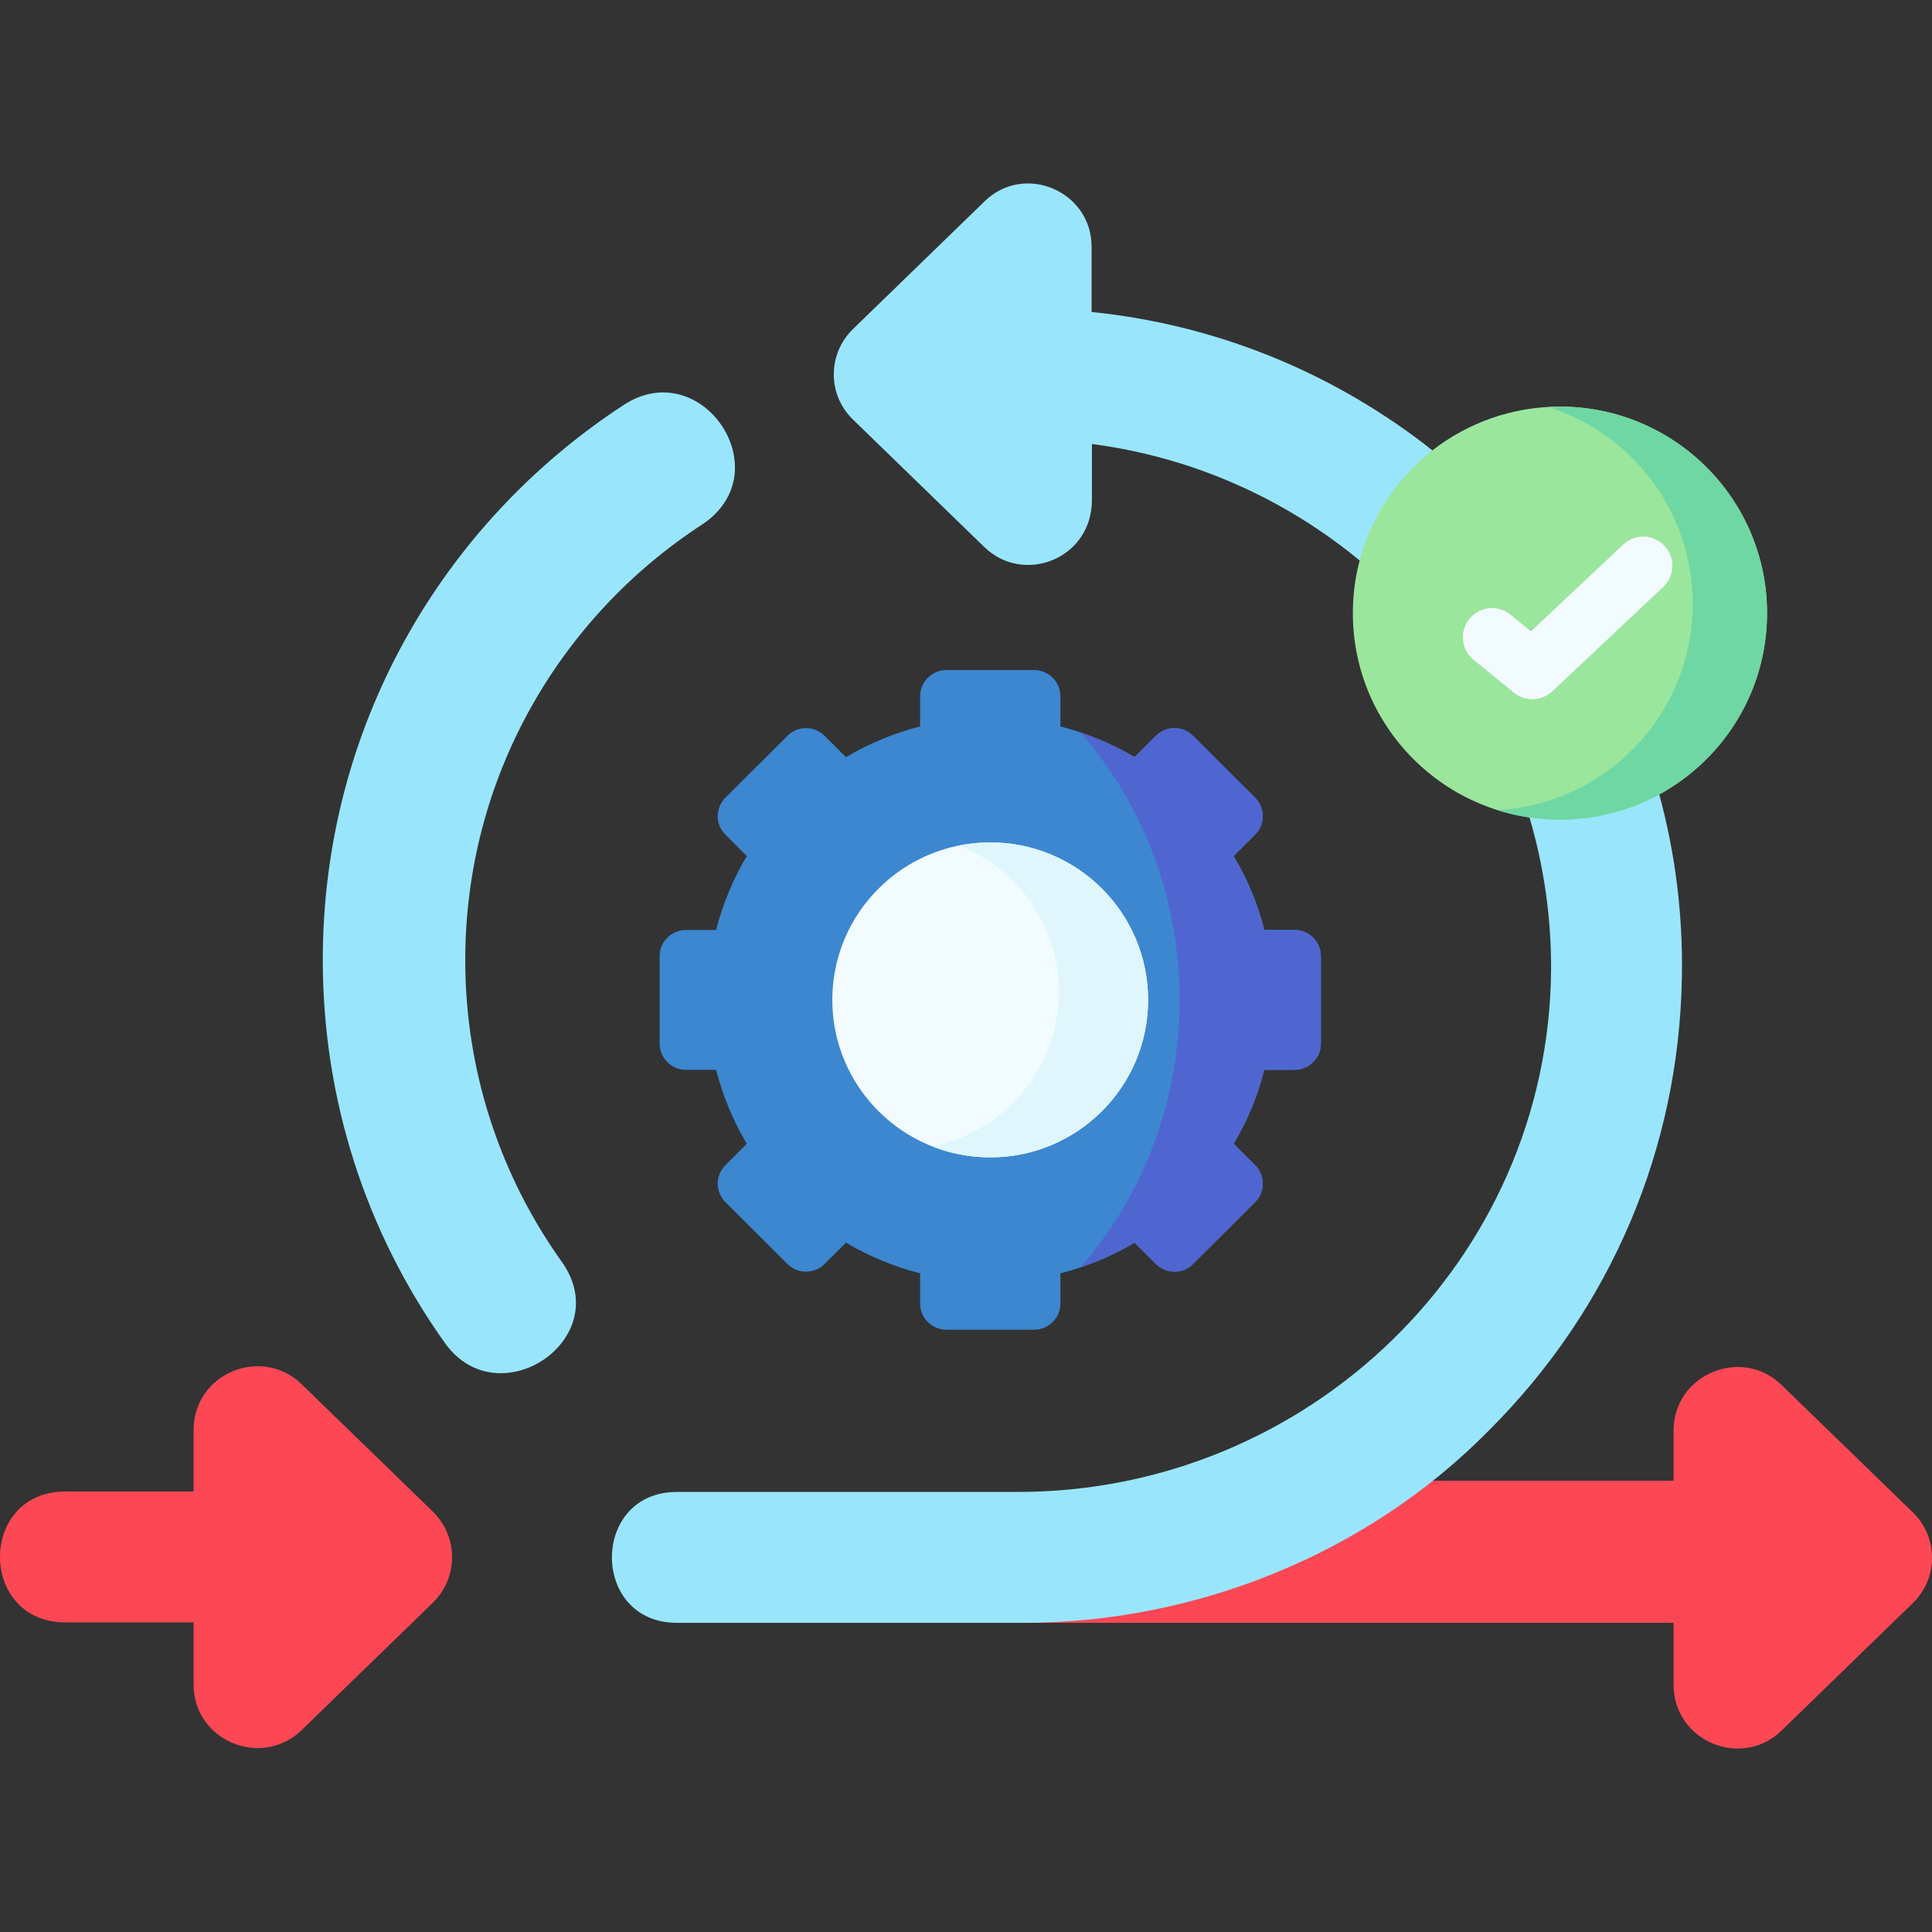 <svg xmlns="http://www.w3.org/2000/svg" width="80" height="80" viewBox="0 0 80 80" fill="none"><rect x="0" y="0" width="80" height="80" fill="#333333" stroke="none"/><path fill-rule="evenodd" clip-rule="evenodd" d="M42.376 67.198H69.3V69.769C69.3 72.09 72.106 73.274 73.772 71.658L79.206 66.379C80.264 65.359 80.264 63.648 79.206 62.624L73.772 57.35C72.106 55.734 69.3 56.917 69.3 59.234V61.314H59.335C47.627 62.083 46.144 66.147 42.376 67.198Z" fill="#FD4755"></path><path fill-rule="evenodd" clip-rule="evenodd" d="M17.924 66.365C18.983 65.328 18.983 63.63 17.924 62.593L12.49 57.318C10.82 55.703 8.018 56.886 8.018 59.202V61.76H2.712C-0.911 61.76 -0.897 67.18 2.712 67.18H8.018V69.756C8.018 72.09 10.838 73.242 12.49 71.64L17.924 66.365Z" fill="#FD4755"></path><path fill-rule="evenodd" clip-rule="evenodd" d="M35.326 13.62C34.268 14.644 34.249 16.341 35.326 17.379L40.76 22.654C42.394 24.237 45.214 23.136 45.214 20.706V18.385C49.393 18.931 53.208 20.656 56.301 23.209C58.505 22.813 59.928 21.507 59.313 18.649C59.194 18.558 59.071 18.458 58.952 18.367C54.955 15.318 50.228 13.429 45.2 12.919V10.216C45.2 7.899 42.394 6.73 40.761 8.345L35.326 13.62Z" fill="#99E6FC"></path><path fill-rule="evenodd" clip-rule="evenodd" d="M63.333 33.849C63.926 35.865 64.24 37.986 64.227 40.193C64.113 52.185 54.175 61.778 42.152 61.778H28.031C24.44 61.778 24.44 67.198 28.031 67.198H42.376C49.539 67.198 56.648 64.326 61.663 59.221C66.695 54.201 69.515 47.579 69.643 40.498C69.693 37.922 69.378 35.36 68.707 32.898C66.773 31.346 64.838 31.364 63.333 33.849Z" fill="#99E6FC"></path><path fill-rule="evenodd" clip-rule="evenodd" d="M23.239 52.216C20.739 48.699 19.265 44.398 19.265 39.761C19.265 32.215 23.157 25.58 29.057 21.73C32.374 19.554 29.057 14.644 25.817 16.774C18.284 21.698 13.366 30.135 13.366 39.747C13.366 45.517 15.145 51.015 18.43 55.62C20.657 58.724 25.562 55.411 23.239 52.216Z" fill="#99E6FC"></path><path fill-rule="evenodd" clip-rule="evenodd" d="M59.313 18.649C57.857 19.786 56.78 21.375 56.301 23.209C56.114 23.905 56.019 24.633 56.019 25.389C56.019 30.113 59.856 33.94 64.592 33.94C69.328 33.94 73.17 30.113 73.17 25.389C73.17 20.665 69.328 16.837 64.592 16.837C62.602 16.837 60.768 17.515 59.313 18.649Z" fill="#9BE69D"></path><path fill-rule="evenodd" clip-rule="evenodd" d="M46.979 31.351C46.03 30.791 44.999 30.358 43.909 30.081V28.829C43.909 28.233 43.42 27.746 42.823 27.746H39.186C38.589 27.746 38.1 28.233 38.1 28.829V30.081C37.01 30.358 35.978 30.791 35.029 31.351L34.144 30.468C33.72 30.044 33.031 30.044 32.607 30.468L30.038 33.03C29.613 33.449 29.613 34.14 30.038 34.559L30.923 35.446C30.362 36.388 29.933 37.417 29.65 38.509H28.4C27.802 38.509 27.314 38.996 27.314 39.592V43.215C27.314 43.811 27.802 44.298 28.4 44.298H29.65C29.933 45.39 30.362 46.419 30.923 47.361L30.038 48.248C29.613 48.667 29.613 49.359 30.038 49.777L32.607 52.34C33.031 52.763 33.72 52.763 34.144 52.34L35.029 51.457C35.978 52.016 37.01 52.449 38.1 52.726V53.978C38.1 54.574 38.589 55.061 39.186 55.061H42.823C43.42 55.061 43.909 54.574 43.909 53.978V52.726C44.999 52.449 46.03 52.016 46.979 51.457L47.865 52.34C48.289 52.763 48.978 52.763 49.402 52.34L51.971 49.777C52.395 49.359 52.395 48.667 51.971 48.248L51.081 47.361C51.647 46.419 52.076 45.39 52.354 44.298H53.609C54.207 44.298 54.695 43.811 54.695 43.215V39.592C54.695 38.996 54.207 38.509 53.609 38.509H52.354C52.076 37.417 51.647 36.388 51.081 35.446L51.971 34.559C52.395 34.14 52.395 33.448 51.971 33.03L49.402 30.468C48.978 30.044 48.289 30.044 47.865 30.468L46.979 31.351Z" fill="#3C87D0"></path><path fill-rule="evenodd" clip-rule="evenodd" d="M34.464 41.403C34.464 45.003 37.393 47.925 41.002 47.925C44.616 47.925 47.541 45.003 47.541 41.403C47.541 37.804 44.616 34.882 41.002 34.882C37.393 34.882 34.464 37.804 34.464 41.403Z" fill="#F2FBFF"></path><path fill-rule="evenodd" clip-rule="evenodd" d="M43.845 41.076C43.845 44.234 41.591 46.869 38.598 47.47C39.341 47.761 40.154 47.925 41.002 47.925C44.616 47.925 47.541 45.003 47.541 41.404C47.541 37.804 44.616 34.882 41.002 34.882C40.564 34.882 40.131 34.928 39.715 35.01C42.134 35.965 43.845 38.322 43.845 41.076Z" fill="#DFF6FD"></path><path fill-rule="evenodd" clip-rule="evenodd" d="M44.734 30.326C47.289 33.248 48.846 37.135 48.846 41.403C48.846 45.672 47.289 49.559 44.734 52.48C45.524 52.217 46.277 51.875 46.979 51.456L47.864 52.339C48.289 52.763 48.978 52.763 49.402 52.339L51.971 49.777C52.395 49.358 52.395 48.667 51.971 48.248L51.081 47.361C51.647 46.419 52.076 45.39 52.354 44.298H53.609C54.206 44.298 54.695 43.811 54.695 43.215V39.592C54.695 38.996 54.206 38.509 53.609 38.509H52.354C52.076 37.417 51.647 36.388 51.081 35.446L51.971 34.559C52.395 34.14 52.395 33.448 51.971 33.03L49.402 30.468C48.978 30.044 48.289 30.044 47.864 30.468L46.979 31.35C46.277 30.932 45.524 30.59 44.734 30.326Z" fill="#4F66D0"></path><path fill-rule="evenodd" clip-rule="evenodd" d="M70.09 25.006C70.09 29.566 66.512 33.294 62.004 33.544C62.433 33.68 62.876 33.785 63.332 33.849C63.743 33.913 64.163 33.94 64.592 33.94C65.217 33.94 65.828 33.876 66.412 33.749C67.224 33.576 67.995 33.284 68.707 32.898C71.367 31.446 73.169 28.624 73.169 25.388C73.169 20.665 69.328 16.837 64.591 16.837C64.427 16.837 64.263 16.842 64.103 16.851C67.576 17.943 70.09 21.184 70.09 25.006Z" fill="#6FD7A3"></path><path d="M63.451 28.953C63.181 28.953 62.911 28.863 62.688 28.682L61.019 27.321C60.502 26.9 60.424 26.14 60.845 25.623C61.266 25.106 62.026 25.028 62.544 25.449L63.394 26.142L67.214 22.548C67.699 22.091 68.463 22.114 68.92 22.6C69.377 23.085 69.354 23.849 68.868 24.306L64.278 28.625C64.047 28.843 63.749 28.953 63.451 28.953Z" fill="#F2FBFF"></path></svg>